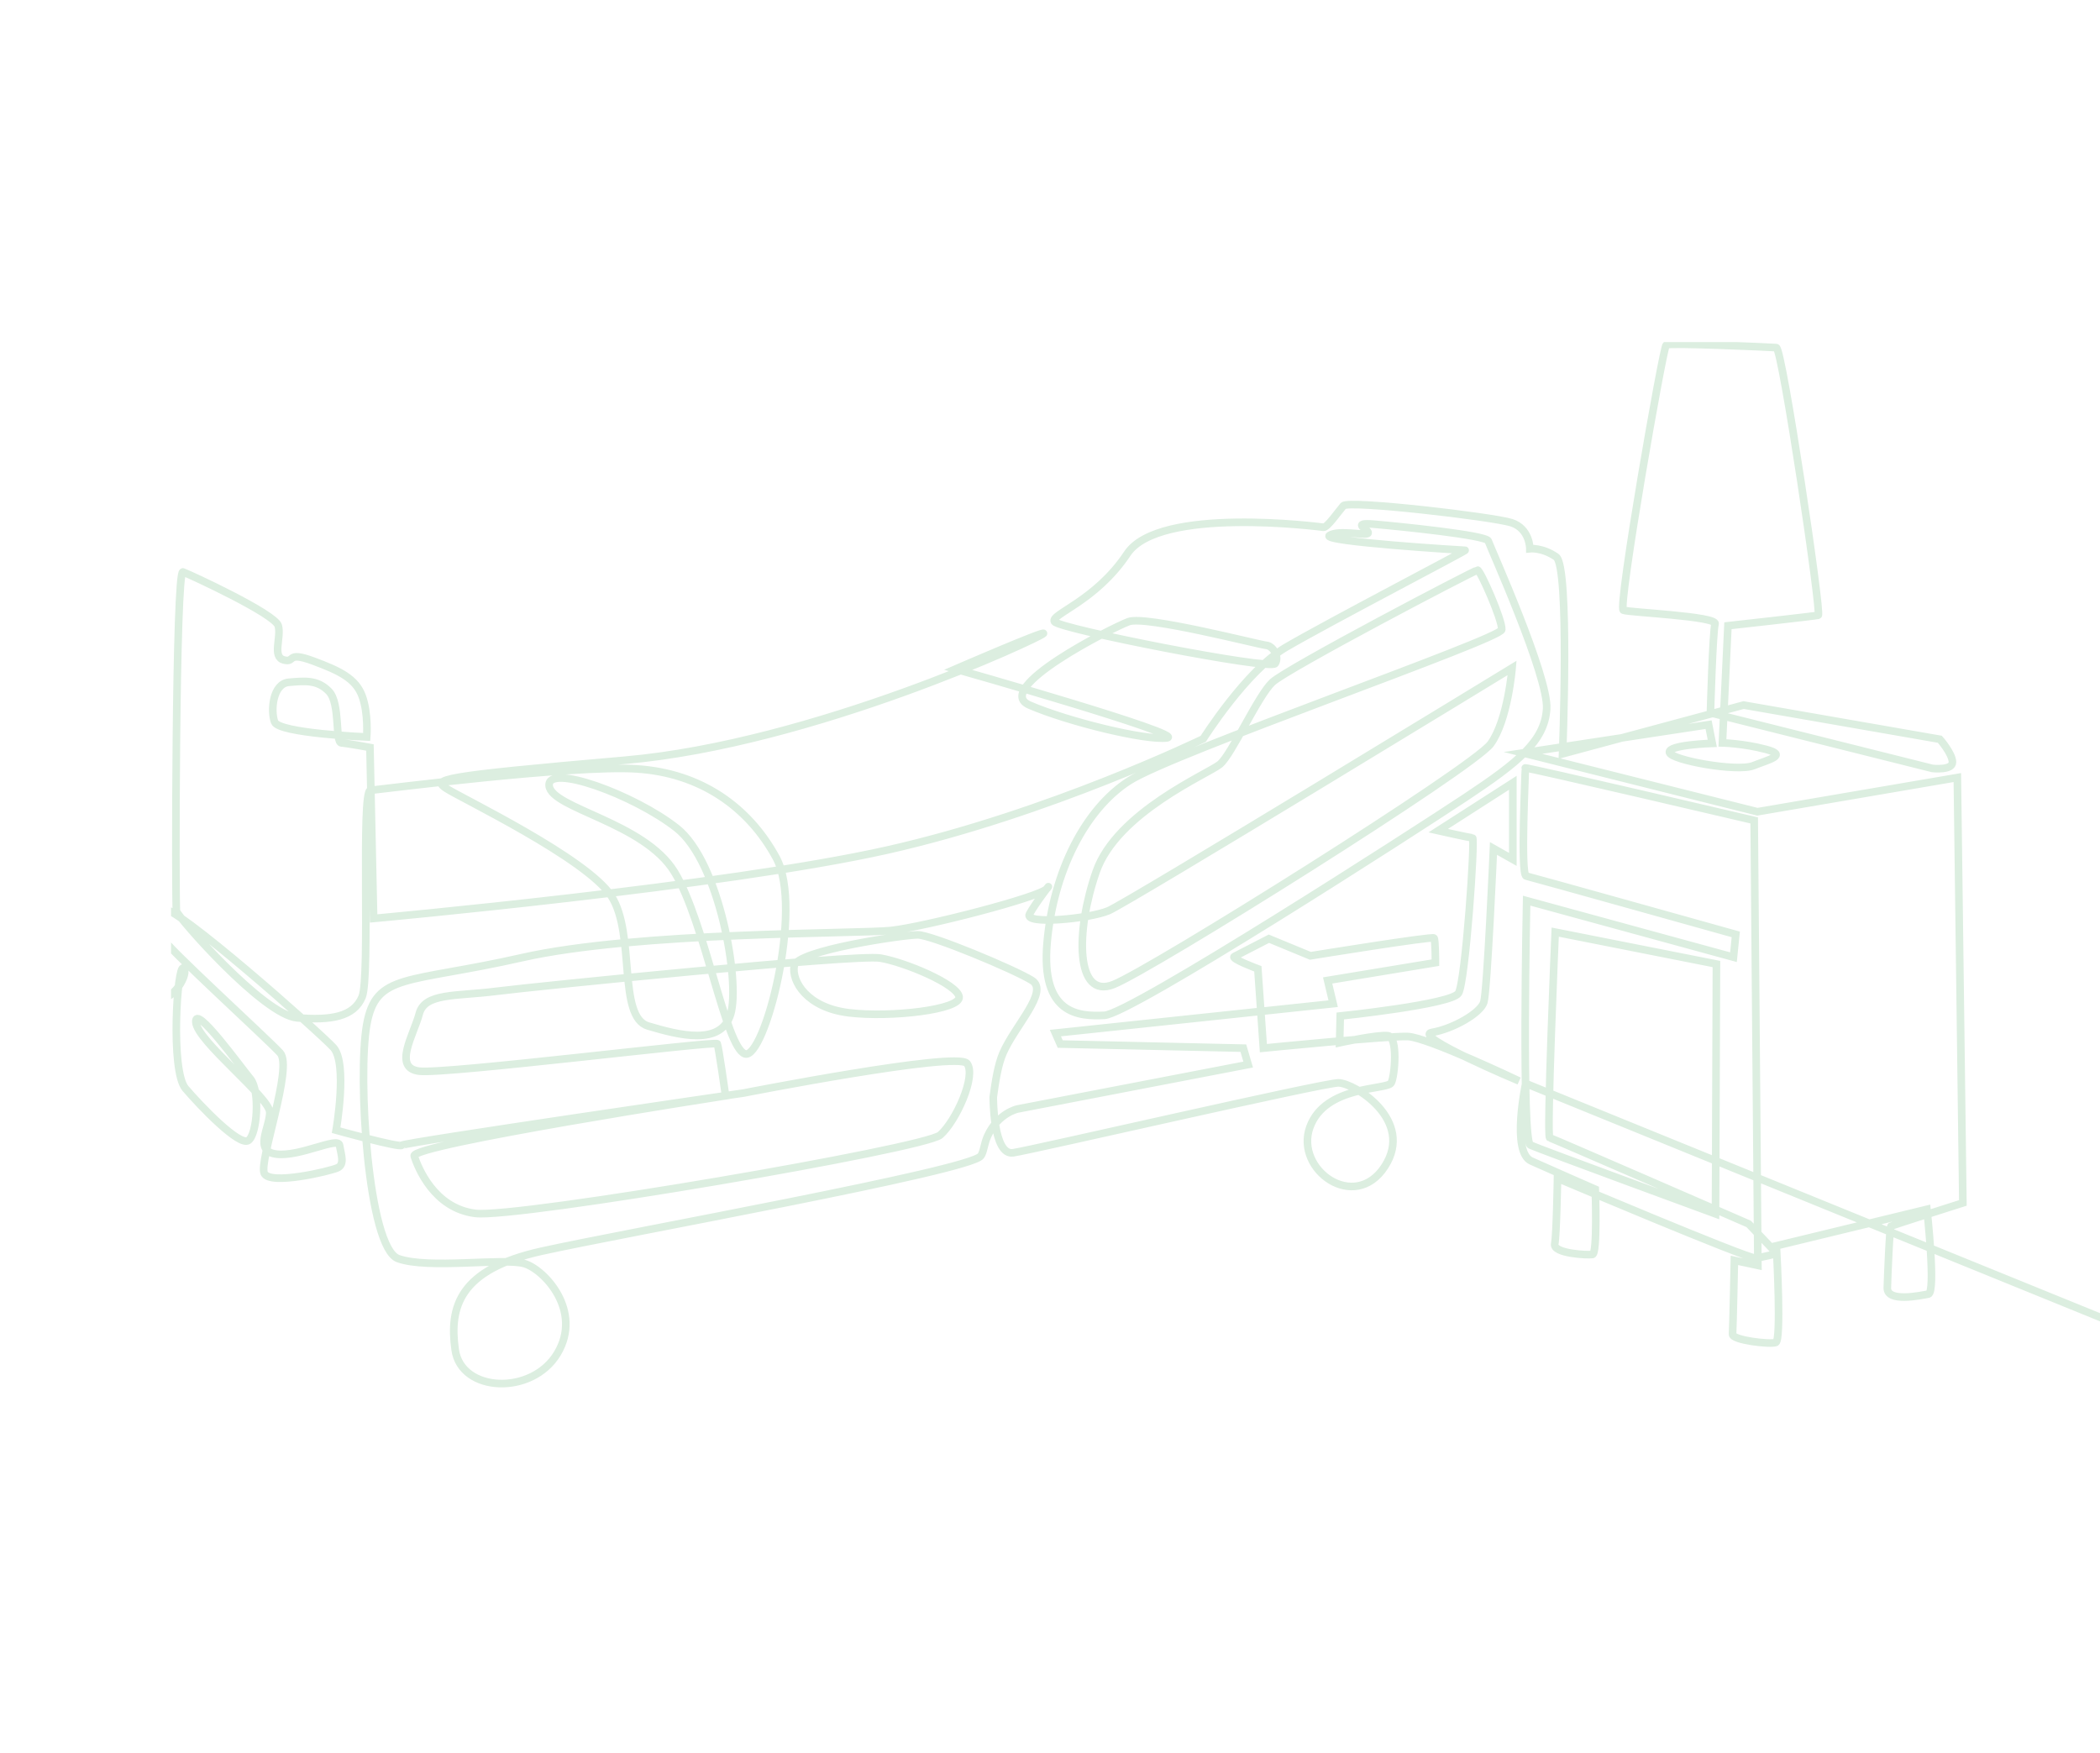 <?xml version="1.0" encoding="UTF-8"?> <svg xmlns="http://www.w3.org/2000/svg" width="442" height="369" viewBox="0 0 442 369" fill="none"><g clip-path="url(#clip0_77_7)"><g clip-path="url(#clip1_77_7)"><path d="M-33.387 187.012L34.384 179.737C34.384 179.737 34.53 196.579 34.384 197.587C34.238 198.595 56.199 218.604 58.962 221.626C61.726 224.649 54.453 244.371 55.618 246.962C56.781 249.553 69.433 246.53 71.034 245.811C72.634 245.091 71.76 242.932 71.47 241.06C71.18 239.189 63.181 243.507 58.235 242.932C53.29 242.356 56.781 237.318 56.781 234.151C56.781 230.984 41.51 219.181 41.22 215.15C40.929 211.119 50.673 224.65 52.709 227.097C54.745 229.544 54.164 238.757 52.273 240.052C50.382 241.348 42.238 232.855 39.038 229.112C35.839 225.37 37.293 202.913 38.602 203.777C39.911 204.64 36.567 211.262 32.204 210.399C27.841 209.535 31.767 192.549 34.095 191.253C36.422 189.958 67.108 217.164 70.162 220.475C73.216 223.786 70.744 237.893 70.744 237.893C70.744 237.893 84.124 241.635 84.56 241.06C84.996 240.485 156.501 230.072 156.501 230.072C156.501 230.072 201.488 221.243 203.525 223.834C205.56 226.425 201.197 236.022 197.901 238.9C194.605 241.779 108.799 256.461 100.073 255.406C91.347 254.35 87.954 245.713 87.178 243.315C86.401 240.916 152.719 230.647 152.719 230.647C152.719 230.647 151.264 220.379 150.974 219.707C150.683 219.034 93.867 226.136 88.244 225.465C82.62 224.794 87.081 217.788 88.244 213.373C89.407 208.959 96 209.726 104.338 208.671C112.676 207.615 180.157 200.802 185.295 201.666C190.433 202.529 201.487 207.135 201.874 209.822C202.262 212.51 187.525 214.237 178.702 213.181C169.879 212.125 166.583 206.559 167.164 203.297C167.746 200.034 190.239 196.771 193.148 196.771C196.058 196.771 213.51 204.064 217.193 206.368C220.878 208.671 213.606 215.868 211.085 221.723C210.079 224.058 209.522 227.461 209.06 230.912C209.06 230.912 208.985 243.284 213.25 242.643C217.516 242.003 278.404 227.929 281.701 227.929C284.998 227.929 297.795 235.734 291.461 245.522C285.126 255.31 272.485 246.176 275.69 237.269C278.894 228.362 292.043 229.464 292.819 227.929C293.594 226.394 294.241 218.332 292.172 218.013C290.104 217.693 281.959 219.484 281.959 219.484L282.089 213.854C282.089 213.854 305.488 211.424 306.973 209.056C308.461 206.688 310.516 176.347 309.934 176.347C309.352 176.347 302.707 174.845 302.707 174.845L318.413 164.768V180.89L314.341 178.587C314.341 178.587 313.032 208.672 312.305 210.975C311.578 213.278 305.761 216.589 301.398 217.308C297.035 218.027 319.722 227.528 319.722 227.528C319.722 227.528 300.444 218.331 296.307 218.172C292.17 218.011 265.911 220.618 265.911 220.618L264.748 203.921C264.748 203.921 258.93 201.762 259.803 201.33C260.675 200.898 267.074 197.588 267.074 197.588L275.8 201.187C275.8 201.187 301.541 197.013 301.833 197.445C302.123 197.876 302.123 202.627 302.123 202.627L279.436 206.369L280.599 211.263L222.135 217.454L223.153 219.757L261.693 220.621L262.711 224.075L214.137 233.432C214.137 233.432 210.105 234.284 207.901 239.04C207.089 240.795 207.08 242.465 206.428 243.316C204.005 246.483 131.191 259.534 113.933 263.373C96.674 267.211 94.541 275.081 95.802 284.101C97.062 293.122 111.993 293.794 117.326 284.869C122.659 275.944 114.611 267.211 110.345 265.964C106.08 264.717 90.081 267.211 83.78 264.908C77.477 262.604 75.247 226.617 77.187 215.678C79.127 204.738 85.72 207.041 109.86 201.572C134.002 196.102 180.686 196.582 187.522 195.862C194.357 195.142 219.081 188.808 220.39 187.014C221.698 185.22 217.918 190.103 216.678 192.407C215.439 194.71 229.261 193.415 233.332 191.687C237.405 189.96 318.265 140.586 318.265 140.586C318.265 140.586 317.392 151.526 313.756 156.564C310.12 161.602 242.349 204.067 234.35 207.234C226.351 210.401 226.351 196.006 230.714 183.483C235.077 170.959 254.273 162.897 256.747 160.883C259.218 158.868 264.746 146.487 267.8 143.609C270.854 140.73 310.412 120.001 310.993 120.001C311.574 120.001 316.228 130.509 316.082 132.524C315.937 134.539 246.981 158.39 237.694 164.337C228.407 170.283 221.697 183.483 220.388 198.453C219.079 213.423 226.933 213.999 232.459 213.711C237.985 213.424 297.468 175.133 308.52 167.792C319.573 160.451 325.099 155.988 325.535 149.223C325.971 142.458 313.626 115.075 313.238 113.86C312.85 112.645 294.493 110.789 289.258 110.341C284.022 109.893 288.223 111.492 287.965 112.197C287.707 112.9 281.76 111.429 279.821 112.709C277.882 113.988 307.939 115.828 308.375 115.828C308.811 115.828 279.499 131.071 270.643 136.253C262.336 141.114 253.256 155.51 253.256 155.51C253.256 155.51 220.873 171.249 186.745 178.926C152.617 186.603 78.641 193.321 78.641 193.321L77.865 157.334C77.865 157.334 73.212 156.47 71.854 156.374C70.497 156.278 71.66 148.025 69.237 145.53C66.813 143.035 64.195 143.323 60.801 143.61C57.408 143.898 56.923 149.56 57.796 151.959C58.668 154.358 77.187 155.127 77.187 155.127C77.187 155.127 77.575 150.137 76.217 146.49C74.86 142.843 71.564 141.211 65.843 139.1C60.123 136.989 62.256 139.58 59.735 138.908C57.215 138.237 59.25 134.206 58.572 131.711C57.894 129.216 40.053 120.963 38.503 120.387C36.952 119.811 36.855 190.537 37.145 191.785C37.436 193.032 55.469 213.665 62.547 214.241C69.625 214.816 74.473 214.048 76.218 209.826C77.963 205.604 75.928 166.546 77.963 166.353C79.999 166.161 120.588 160.983 134.003 161.842C147.419 162.702 157.563 169.808 163.381 180.556C169.199 191.304 160.86 223.165 156.788 221.821C152.715 220.478 148.353 193.991 141.954 183.531C135.555 173.07 116.067 170.192 115.582 165.393C115.097 160.595 133.421 167.217 142.439 174.318C151.455 181.42 155.818 206.754 153.782 213.472C151.747 220.19 142.924 217.887 136.428 215.967C129.932 214.047 133.81 196.582 128.672 188.616C123.534 180.651 96.871 167.888 93.962 165.968C91.053 164.049 91.732 163.474 131.483 160.019C171.234 156.564 218.936 134.205 219.615 133.357C220.295 132.509 201.097 140.825 201.097 140.825C201.097 140.825 250.156 154.741 245.598 155.317C241.041 155.893 224.656 151.862 216.679 148.407C208.702 144.953 233.964 132.189 237.552 130.846C241.14 129.503 265.184 135.741 266.542 135.836C267.899 135.931 269.354 138.234 268.384 139.674C267.414 141.114 222.912 132.381 221.943 130.845C220.973 129.31 230.571 126.623 237.261 116.546C243.952 106.47 277.788 110.884 278.565 110.98C279.34 111.077 281.667 107.718 282.733 106.47C283.8 105.222 314.243 108.773 318.122 110.02C322 111.268 322 115.49 322 115.49C322 115.49 324.617 115.203 327.526 117.217C330.434 119.232 328.883 158.674 328.883 158.674L366.986 148.406L408.29 155.603C408.29 155.603 410.907 158.578 410.944 160.401C410.981 162.225 406.739 161.745 406.739 161.745L360.007 150.037C360.007 150.037 360.492 132.955 360.977 131.324C361.462 129.693 342.943 128.925 341.683 128.445C340.422 127.965 350.021 73.073 350.699 72.594C351.377 72.114 372.611 73.073 373.871 73.17C375.131 73.266 383.469 129.31 382.694 129.501C381.919 129.693 363.69 131.709 363.69 131.709L362.527 156.372C362.527 156.372 366.89 156.468 371.641 157.715C376.392 158.963 372.416 159.826 369.023 161.17C365.63 162.514 351.765 160.019 351.377 158.387C350.989 156.755 360.393 156.467 360.393 156.467L359.618 152.532L320.545 158.482L369.895 170.861L411.973 163.664L413.136 253.199C413.136 253.199 398.302 257.901 398.012 258.093C397.721 258.286 397.334 267.881 397.236 271.049C397.139 274.216 404.217 272.68 405.865 272.392C407.513 272.105 405.575 254.543 405.575 254.543L372.707 262.508L368.053 257.614C368.053 257.614 326.847 239.668 326.169 239.476C325.491 239.284 327.332 196.196 327.332 196.196L361.267 202.914L361.073 255.504C361.073 255.504 323.939 241.876 322.097 241.012C320.254 240.149 321.321 189.575 321.321 189.575L364.855 201.475L365.34 196.677C365.34 196.677 322.486 184.682 321.225 184.393C319.965 184.106 321.128 161.937 321.031 161.649C320.934 161.361 369.218 172.685 369.218 172.685L369.993 266.348L365.048 265.292C365.048 265.292 364.757 279.59 364.66 280.838C364.563 282.085 372.611 283.045 373.774 282.565C374.937 282.085 373.968 263.852 373.968 263.852C373.968 263.852 371.06 264.619 369.508 264.812C367.957 265.004 327.817 248.018 327.817 248.018C327.817 248.018 327.623 259.822 327.235 261.837C326.847 263.852 334.119 264.235 335.186 264.044C336.253 263.852 335.768 250.321 335.768 250.321C335.768 250.321 326.557 246.291 322.291 244.372C318.025 242.452 321.128 228.058 321.128 228.058C321.128 228.058 500.689 301.184 501.852 301.567" stroke="#DCEEE0" stroke-width="1.6" stroke-miterlimit="10"></path></g></g><defs><clipPath id="clip0_77_7"><rect width="442" height="369" fill="white"></rect></clipPath><clipPath id="clip1_77_7"><rect width="466" height="230" fill="white" transform="translate(36 72)"></rect></clipPath></defs></svg> 